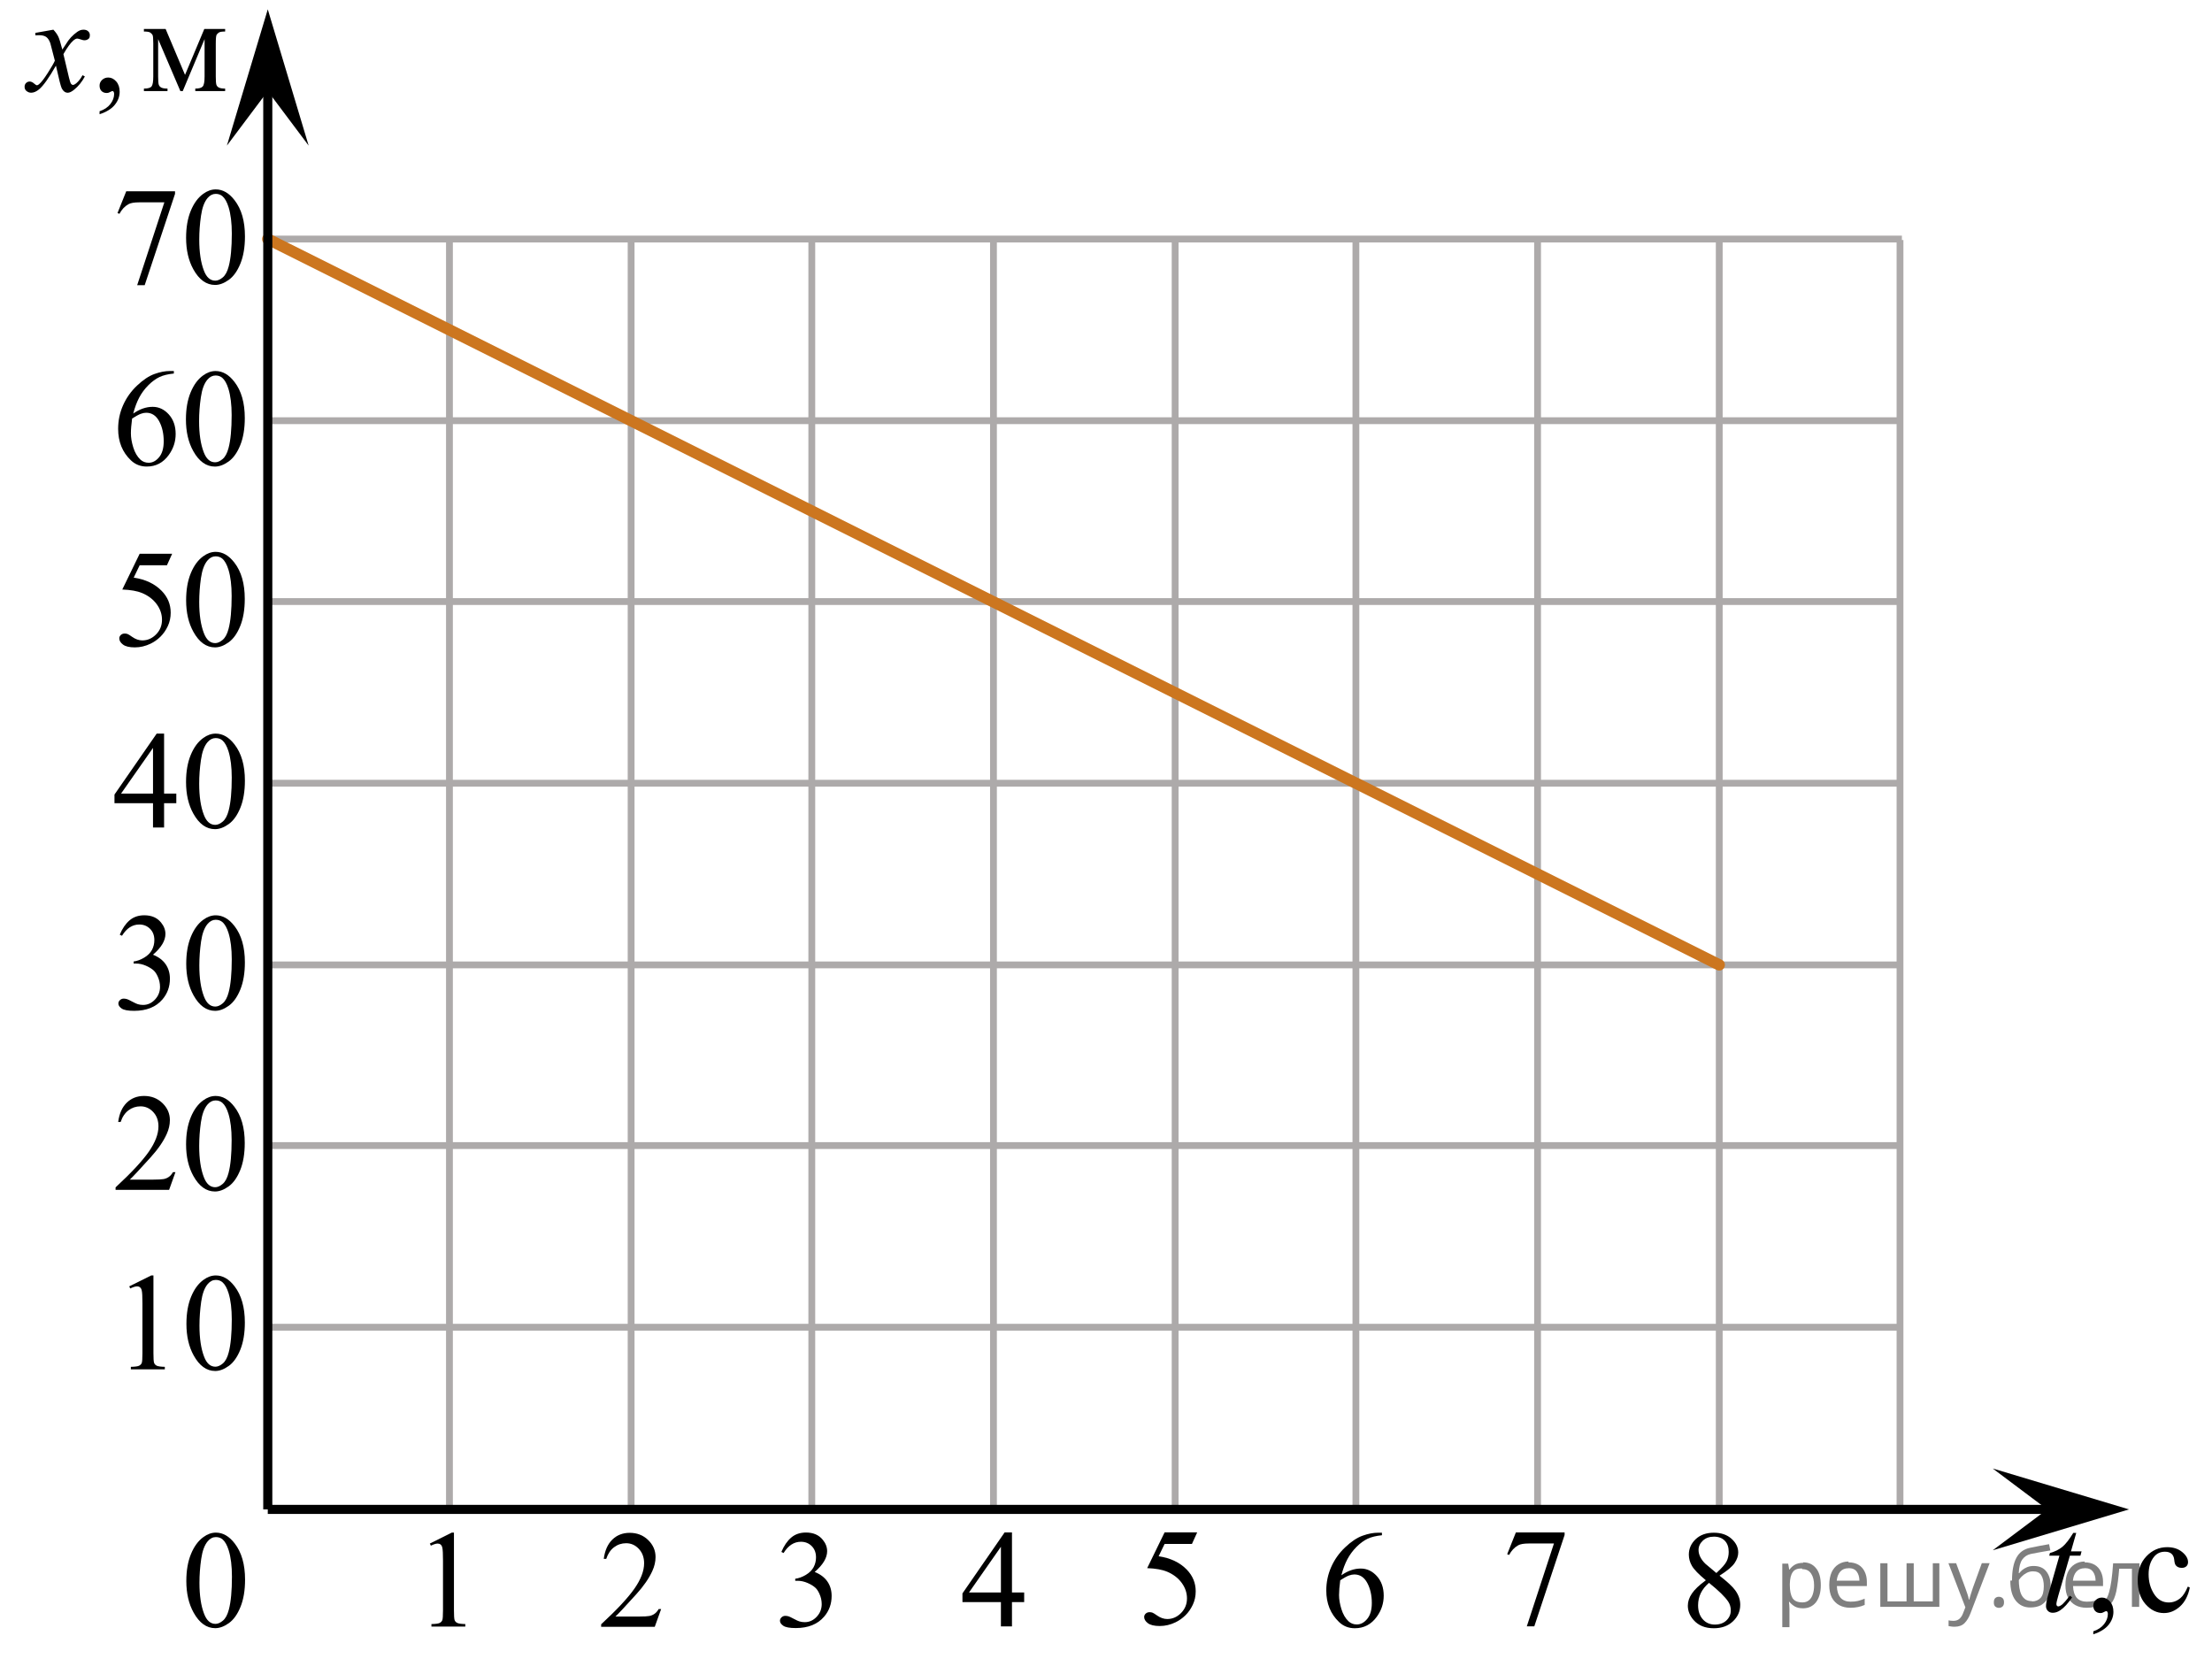 <?xml version="1.0" encoding="utf-8"?>
<!-- Generator: Adobe Illustrator 27.0.1, SVG Export Plug-In . SVG Version: 6.00 Build 0)  -->
<svg version="1.1" id="Слой_1" xmlns="http://www.w3.org/2000/svg" xmlns:xlink="http://www.w3.org/1999/xlink" x="0px" y="0px"
	 width="243.516px" height="184.329px" viewBox="0 0 243.516 184.329" enable-background="new 0 0 243.516 184.329"
	 xml:space="preserve">
<g>
	
		<line fill="none" stroke="#ADAAAA" stroke-width="0.75" stroke-miterlimit="10" x1="209.169" y1="26.426" x2="209.169" y2="166.116"/>
	
		<line fill="none" stroke="#ADAAAA" stroke-width="0.75" stroke-miterlimit="10" x1="189.269" y1="26.426" x2="189.269" y2="166.116"/>
	
		<line fill="none" stroke="#ADAAAA" stroke-width="0.75" stroke-miterlimit="10" x1="169.269" y1="26.426" x2="169.269" y2="166.116"/>
	
		<line fill="none" stroke="#ADAAAA" stroke-width="0.75" stroke-miterlimit="10" x1="149.269" y1="26.426" x2="149.269" y2="166.116"/>
	
		<line fill="none" stroke="#ADAAAA" stroke-width="0.75" stroke-miterlimit="10" x1="129.369" y1="26.426" x2="129.369" y2="166.116"/>
	
		<line fill="none" stroke="#ADAAAA" stroke-width="0.75" stroke-miterlimit="10" x1="109.369" y1="26.426" x2="109.369" y2="166.116"/>
	
		<line fill="none" stroke="#ADAAAA" stroke-width="0.75" stroke-miterlimit="10" x1="29.479" y1="26.316" x2="209.379" y2="26.316"/>
	
		<line fill="none" stroke="#ADAAAA" stroke-width="0.75" stroke-miterlimit="10" x1="29.479" y1="46.316" x2="209.379" y2="46.316"/>
	
		<line fill="none" stroke="#ADAAAA" stroke-width="0.75" stroke-miterlimit="10" x1="29.479" y1="66.226" x2="209.379" y2="66.226"/>
	
		<line fill="none" stroke="#ADAAAA" stroke-width="0.75" stroke-miterlimit="10" x1="29.479" y1="86.226" x2="209.379" y2="86.226"/>
	
		<line fill="none" stroke="#ADAAAA" stroke-width="0.75" stroke-miterlimit="10" x1="29.479" y1="106.226" x2="209.379" y2="106.226"/>
	
		<line fill="none" stroke="#ADAAAA" stroke-width="0.75" stroke-miterlimit="10" x1="29.479" y1="126.116" x2="209.379" y2="126.116"/>
	
		<line fill="none" stroke="#ADAAAA" stroke-width="0.75" stroke-miterlimit="10" x1="29.479" y1="146.116" x2="209.379" y2="146.116"/>
	
		<line fill="none" stroke="#ADAAAA" stroke-width="0.75" stroke-miterlimit="10" x1="89.369" y1="26.426" x2="89.369" y2="166.116"/>
	
		<line fill="none" stroke="#ADAAAA" stroke-width="0.75" stroke-miterlimit="10" x1="69.479" y1="26.426" x2="69.479" y2="166.116"/>
	
		<line fill="none" stroke="#ADAAAA" stroke-width="0.75" stroke-miterlimit="10" x1="49.479" y1="26.426" x2="49.479" y2="166.116"/>
</g>
<line fill="none" stroke="#000000" stroke-miterlimit="10" x1="29.479" y1="166.171" x2="229.169" y2="166.171"/>
<g>
	<g>
		<defs>
			<rect id="SVGID_1_" x="17.684" y="165.16" width="12.354" height="18.082"/>
		</defs>
		<clipPath id="SVGID_00000177467986811076561630000004100176635222863015_">
			<use xlink:href="#SVGID_1_"  overflow="visible"/>
		</clipPath>
		<g clip-path="url(#SVGID_00000177467986811076561630000004100176635222863015_)">
			<path d="M20.512,174.061c0-1.155,0.172-2.15,0.516-2.984c0.344-0.835,0.801-1.456,1.372-1.864
				c0.442-0.324,0.899-0.485,1.371-0.485c0.767,0,1.455,0.396,2.064,1.188c0.762,0.981,1.143,2.311,1.143,3.989
				c0,1.176-0.167,2.174-0.501,2.996c-0.334,0.821-0.761,1.418-1.279,1.789c-0.519,0.371-1.019,0.557-1.5,0.557
				c-0.954,0-1.747-0.57-2.381-1.711C20.78,176.573,20.512,175.415,20.512,174.061z M21.958,174.247
				c0,1.395,0.169,2.532,0.509,3.414c0.28,0.742,0.698,1.113,1.253,1.113c0.266,0,0.54-0.121,0.826-0.362
				s0.501-0.646,0.649-1.214c0.226-0.856,0.339-2.064,0.339-3.623c0-1.156-0.118-2.119-0.354-2.892
				c-0.177-0.572-0.406-0.979-0.685-1.218c-0.202-0.164-0.445-0.246-0.73-0.246c-0.335,0-0.632,0.151-0.892,0.455
				c-0.354,0.414-0.595,1.063-0.723,1.95S21.958,173.386,21.958,174.247z"/>
		</g>
	</g>
</g>
<g>
	<g>
		<defs>
			
				<rect id="SVGID_00000046317184586725695110000014289240781298302362_" x="222.551" y="164.856" width="20.966" height="19.473"/>
		</defs>
		<clipPath id="SVGID_00000059272160790018187460000002499271527562431881_">
			<use xlink:href="#SVGID_00000046317184586725695110000014289240781298302362_"  overflow="visible"/>
		</clipPath>
		<g clip-path="url(#SVGID_00000059272160790018187460000002499271527562431881_)">
			<path d="M230.448,179.923v-0.329c0.51-0.169,0.905-0.432,1.185-0.788c0.279-0.356,0.419-0.733,0.419-1.132
				c0-0.095-0.021-0.175-0.066-0.239c-0.035-0.045-0.069-0.067-0.103-0.067c-0.055,0-0.174,0.05-0.357,0.149
				c-0.089,0.045-0.183,0.067-0.282,0.067c-0.242,0-0.435-0.072-0.579-0.217s-0.216-0.344-0.216-0.598
				c0-0.243,0.093-0.453,0.278-0.627c0.186-0.175,0.413-0.262,0.681-0.262c0.326,0,0.617,0.144,0.873,0.43
				c0.255,0.286,0.382,0.666,0.382,1.139c0,0.514-0.177,0.99-0.531,1.431
				C231.778,179.321,231.216,179.669,230.448,179.923z"/>
		</g>
	</g>
	<g>
		<defs>
			
				<rect id="SVGID_00000045617223101104787700000011963484722670263721_" x="222.551" y="164.856" width="20.966" height="19.473"/>
		</defs>
		<clipPath id="SVGID_00000039113482828235081740000001068295149763539894_">
			<use xlink:href="#SVGID_00000045617223101104787700000011963484722670263721_"  overflow="visible"/>
		</clipPath>
		<g clip-path="url(#SVGID_00000039113482828235081740000001068295149763539894_)">
			<path d="M241.073,174.775c-0.183,0.901-0.542,1.595-1.077,2.08c-0.535,0.486-1.127,0.729-1.775,0.729
				c-0.772,0-1.446-0.326-2.022-0.979c-0.574-0.652-0.861-1.534-0.861-2.644c0-1.076,0.318-1.95,0.954-2.622
				c0.637-0.673,1.401-1.009,2.293-1.009c0.668,0,1.218,0.178,1.649,0.534c0.431,0.356,0.645,0.726,0.645,1.109
				c0,0.19-0.06,0.343-0.182,0.46c-0.121,0.116-0.291,0.175-0.509,0.175c-0.292,0-0.513-0.095-0.661-0.283
				c-0.085-0.104-0.141-0.304-0.167-0.598c-0.027-0.294-0.128-0.519-0.302-0.673
				c-0.173-0.149-0.413-0.224-0.721-0.224c-0.495,0-0.894,0.184-1.195,0.553c-0.401,0.488-0.603,1.133-0.603,1.935
				c0,0.817,0.199,1.538,0.599,2.163c0.398,0.625,0.938,0.938,1.616,0.938c0.485,0,0.921-0.167,1.308-0.501
				c0.272-0.229,0.537-0.644,0.795-1.247L241.073,174.775z"/>
		</g>
	</g>
	<g>
		<defs>
			
				<rect id="SVGID_00000130624169263660898280000017535198929380339116_" x="222.551" y="164.856" width="20.966" height="19.473"/>
		</defs>
		<clipPath id="SVGID_00000178903835532819900930000003896575328825908880_">
			<use xlink:href="#SVGID_00000130624169263660898280000017535198929380339116_"  overflow="visible"/>
		</clipPath>
		<g clip-path="url(#SVGID_00000178903835532819900930000003896575328825908880_)">
			<path d="M228.57,168.762l-0.58,2.031h1.167l-0.127,0.471h-1.158l-1.278,4.408
				c-0.139,0.473-0.208,0.779-0.208,0.919c0,0.085,0.019,0.149,0.06,0.194c0.039,0.045,0.087,0.067,0.141,0.067
				c0.124,0,0.288-0.088,0.491-0.262c0.118-0.1,0.384-0.406,0.795-0.919l0.245,0.186
				c-0.456,0.668-0.887,1.138-1.293,1.412c-0.277,0.19-0.558,0.284-0.84,0.284c-0.218,0-0.397-0.069-0.535-0.206
				s-0.208-0.312-0.208-0.526c0-0.269,0.079-0.68,0.238-1.232l1.24-4.326h-1.121l0.074-0.291
				c0.544-0.149,0.998-0.372,1.359-0.669c0.361-0.296,0.766-0.81,1.211-1.542h0.327V168.762z"/>
		</g>
	</g>
</g>
<polygon points="29.479,10.029 24.979,16.029 29.479,1.029 33.979,16.029 "/>
<polygon points="225.379,166.171 219.379,161.671 234.379,166.171 219.379,170.671 "/>
<g>
	<g>
		<g>
			<defs>
				<rect id="SVGID_00000058576200125371301290000008569950894736134800_" x="0.194" width="28.091" height="16.622"/>
			</defs>
			<clipPath id="SVGID_00000158005924594020080100000009688520329242375556_">
				<use xlink:href="#SVGID_00000058576200125371301290000008569950894736134800_"  overflow="visible"/>
			</clipPath>
		</g>
	</g>
	<g>
		<g>
			<defs>
				<rect id="SVGID_00000015312882734599429230000012298927622805254272_" y="0.291" width="27.634" height="16.691"/>
			</defs>
			<clipPath id="SVGID_00000035509791054002988090000015830284392142225846_">
				<use xlink:href="#SVGID_00000015312882734599429230000012298927622805254272_"  overflow="visible"/>
			</clipPath>
			<g clip-path="url(#SVGID_00000035509791054002988090000015830284392142225846_)">
				<path d="M10.962,12.577v-0.329c0.509-0.169,0.904-0.432,1.184-0.788c0.279-0.356,0.419-0.733,0.419-1.132
					c0-0.095-0.022-0.174-0.067-0.239c-0.035-0.044-0.069-0.067-0.104-0.067c-0.054,0-0.173,0.05-0.356,0.149
					c-0.089,0.045-0.183,0.067-0.282,0.067c-0.242,0-0.435-0.072-0.579-0.216
					c-0.144-0.144-0.215-0.344-0.215-0.598c0-0.244,0.093-0.453,0.278-0.628c0.185-0.174,0.412-0.261,0.679-0.261
					c0.327,0,0.617,0.143,0.872,0.43c0.255,0.286,0.382,0.666,0.382,1.139c0,0.513-0.177,0.99-0.531,1.431
					C12.289,11.976,11.729,12.323,10.962,12.577z"/>
			</g>
		</g>
		<g>
			<defs>
				<rect id="SVGID_00000142148134076794962970000003519840956707541402_" y="0.291" width="27.634" height="16.691"/>
			</defs>
			<clipPath id="SVGID_00000127729109771079124520000009057923996194445991_">
				<use xlink:href="#SVGID_00000142148134076794962970000003519840956707541402_"  overflow="visible"/>
			</clipPath>
			<g clip-path="url(#SVGID_00000127729109771079124520000009057923996194445991_)">
				<path d="M20.37,8.244l2.123-5.058h2.293v0.284c-0.336,0-0.56,0.033-0.671,0.101s-0.199,0.151-0.264,0.251
					s-0.096,0.423-0.096,0.971V8.423c0,0.474,0.023,0.778,0.07,0.915c0.047,0.137,0.144,0.24,0.29,0.31
					S24.484,9.753,24.786,9.753v0.276h-3.288V9.753c0.406,0,0.678-0.076,0.816-0.228c0.139-0.152,0.208-0.519,0.208-1.102
					V4.307l-2.405,5.723H19.858l-2.449-5.723v4.116c0,0.474,0.025,0.778,0.074,0.915
					c0.049,0.137,0.146,0.24,0.29,0.31c0.143,0.07,0.366,0.104,0.668,0.104v0.276h-2.598V9.753
					c0.44,0,0.722-0.081,0.846-0.243c0.123-0.162,0.185-0.524,0.185-1.087V4.793c0-0.533-0.027-0.848-0.082-0.945
					c-0.055-0.097-0.139-0.184-0.252-0.261s-0.347-0.116-0.698-0.116V3.186h2.39L20.37,8.244z"/>
			</g>
		</g>
		<g>
			<defs>
				<rect id="SVGID_00000003065022000949382760000010824406084679733688_" y="0.291" width="27.634" height="16.691"/>
			</defs>
			<clipPath id="SVGID_00000151506802453526178180000011292811155612047000_">
				<use xlink:href="#SVGID_00000003065022000949382760000010824406084679733688_"  overflow="visible"/>
			</clipPath>
			<g clip-path="url(#SVGID_00000151506802453526178180000011292811155612047000_)">
				<path d="M5.876,3.268c0.243,0.259,0.426,0.518,0.549,0.777c0.089,0.179,0.235,0.65,0.438,1.412l0.653-0.986
					C7.689,4.232,7.899,4.005,8.147,3.788C8.394,3.571,8.611,3.423,8.8,3.343C8.919,3.293,9.05,3.268,9.193,3.268
					c0.213,0,0.382,0.058,0.508,0.172c0.127,0.115,0.19,0.254,0.19,0.418c0,0.19-0.037,0.319-0.111,0.389
					C9.641,4.372,9.483,4.434,9.304,4.434c-0.104,0-0.215-0.022-0.334-0.067C8.738,4.287,8.582,4.247,8.503,4.247
					c-0.119,0-0.26,0.07-0.423,0.209C7.773,4.715,7.407,5.216,6.982,5.958L7.59,8.528
					C7.684,8.921,7.763,9.157,7.828,9.234c0.064,0.077,0.128,0.116,0.193,0.116c0.104,0,0.225-0.057,0.364-0.172
					c0.272-0.229,0.504-0.528,0.697-0.896l0.26,0.134C9.03,9.004,8.634,9.491,8.154,9.88
					c-0.272,0.219-0.502,0.329-0.69,0.329c-0.277,0-0.497-0.157-0.661-0.471c-0.104-0.194-0.319-1.031-0.645-2.51
					C5.386,8.578,4.768,9.447,4.302,9.835c-0.302,0.249-0.593,0.373-0.875,0.373c-0.198,0-0.378-0.072-0.542-0.217
					C2.766,9.882,2.707,9.735,2.707,9.551c0-0.165,0.054-0.301,0.163-0.411C2.979,9.031,3.113,8.976,3.271,8.976
					S3.598,9.056,3.776,9.215c0.129,0.115,0.228,0.172,0.297,0.172c0.06,0,0.136-0.04,0.23-0.12
					c0.233-0.189,0.549-0.598,0.95-1.225C5.653,7.415,5.915,6.962,6.039,6.683
					C5.732,5.472,5.566,4.832,5.542,4.762c-0.114-0.323-0.263-0.553-0.445-0.687
					C4.914,3.941,4.644,3.874,4.288,3.874c-0.114,0-0.245,0.005-0.394,0.015V3.62L5.876,3.268z"/>
			</g>
		</g>
	</g>
</g>
<g>
	<g>
		<defs>
			
				<rect id="SVGID_00000160179849796956397510000009181315492455145135_" x="10.072" y="37.275" width="20.635" height="18.082"/>
		</defs>
		<clipPath id="SVGID_00000093882964344637755110000012432219865513893799_">
			<use xlink:href="#SVGID_00000160179849796956397510000009181315492455145135_"  overflow="visible"/>
		</clipPath>
		<g clip-path="url(#SVGID_00000093882964344637755110000012432219865513893799_)">
			<path d="M19.139,40.846v0.276c-0.65,0.065-1.182,0.195-1.593,0.392s-0.817,0.497-1.219,0.9
				s-0.734,0.853-0.998,1.348c-0.263,0.496-0.483,1.085-0.661,1.767c0.71-0.493,1.421-0.74,2.136-0.74
				c0.685,0,1.278,0.279,1.78,0.837c0.503,0.558,0.754,1.275,0.754,2.151c0,0.847-0.254,1.619-0.761,2.316
				c-0.611,0.847-1.419,1.27-2.424,1.27c-0.685,0-1.266-0.229-1.744-0.687c-0.935-0.892-1.403-2.047-1.403-3.467
				c0-0.906,0.18-1.768,0.539-2.584s0.873-1.542,1.541-2.174c0.667-0.632,1.307-1.058,1.917-1.277
				c0.611-0.219,1.18-0.329,1.707-0.329L19.139,40.846L19.139,40.846z M14.544,46.075
				c-0.089,0.672-0.134,1.215-0.134,1.628c0,0.478,0.088,0.998,0.263,1.558c0.175,0.56,0.435,1.005,0.779,1.333
				c0.252,0.234,0.557,0.351,0.916,0.351c0.429,0,0.811-0.204,1.149-0.612s0.506-0.991,0.506-1.748
				c0-0.852-0.167-1.589-0.502-2.211S16.711,45.44,16.095,45.44c-0.188,0-0.389,0.04-0.603,0.12
				C15.278,45.639,14.962,45.811,14.544,46.075z"/>
			<path d="M20.469,46.18c0-1.155,0.172-2.15,0.518-2.984c0.345-0.835,0.803-1.456,1.374-1.864
				c0.443-0.324,0.901-0.485,1.374-0.485c0.769,0,1.458,0.396,2.069,1.188c0.764,0.981,1.145,2.311,1.145,3.989
				c0,1.175-0.168,2.174-0.503,2.996s-0.763,1.419-1.282,1.789c-0.519,0.371-1.02,0.557-1.503,0.557
				c-0.956,0-1.752-0.57-2.387-1.71C20.738,48.693,20.469,47.535,20.469,46.18z M21.918,46.367
				c0,1.395,0.17,2.532,0.51,3.414c0.28,0.742,0.699,1.113,1.256,1.113c0.267,0,0.542-0.121,0.828-0.362
				c0.285-0.241,0.502-0.646,0.649-1.214c0.227-0.856,0.341-2.064,0.341-3.623c0-1.156-0.119-2.119-0.355-2.892
				c-0.177-0.572-0.406-0.979-0.686-1.217c-0.202-0.165-0.446-0.247-0.731-0.247c-0.335,0-0.634,0.152-0.894,0.456
				c-0.354,0.414-0.596,1.063-0.724,1.95C21.981,44.631,21.918,45.505,21.918,46.367z"/>
		</g>
	</g>
</g>
<g>
	<g>
		<defs>
			
				<rect id="SVGID_00000111190321350982063150000015235878043390264196_" x="10.346" y="57.185" width="19.186" height="18.082"/>
		</defs>
		<clipPath id="SVGID_00000046297074415283641050000000779664375525490622_">
			<use xlink:href="#SVGID_00000111190321350982063150000015235878043390264196_"  overflow="visible"/>
		</clipPath>
		<g clip-path="url(#SVGID_00000046297074415283641050000000779664375525490622_)">
			<path d="M18.952,60.962l-0.574,1.27h-3.003l-0.655,1.359c1.3,0.194,2.33,0.685,3.091,1.472
				c0.653,0.678,0.98,1.475,0.98,2.391c0,0.533-0.106,1.026-0.32,1.48s-0.482,0.839-0.806,1.158
				c-0.324,0.318-0.685,0.575-1.082,0.769c-0.565,0.273-1.144,0.41-1.737,0.41c-0.599,0-1.034-0.103-1.307-0.31
				c-0.273-0.207-0.408-0.435-0.408-0.684c0-0.14,0.056-0.263,0.169-0.37c0.113-0.106,0.255-0.16,0.427-0.16
				c0.128,0,0.239,0.019,0.335,0.06s0.259,0.142,0.489,0.307c0.368,0.259,0.741,0.388,1.119,0.388
				c0.574,0,1.078-0.22,1.513-0.661c0.435-0.44,0.651-0.977,0.651-1.609c0-0.612-0.194-1.185-0.581-1.715
				c-0.388-0.53-0.923-0.94-1.605-1.228c-0.534-0.225-1.264-0.353-2.186-0.389l1.914-3.938L18.952,60.962
				L18.952,60.962z"/>
			<path d="M20.49,66.087c0-1.155,0.172-2.15,0.515-2.984c0.344-0.834,0.8-1.455,1.369-1.864
				c0.442-0.323,0.898-0.485,1.369-0.485c0.766,0,1.453,0.397,2.062,1.188c0.761,0.981,1.141,2.311,1.141,3.989
				c0,1.175-0.167,2.174-0.501,2.995c-0.333,0.822-0.759,1.419-1.276,1.789c-0.518,0.371-1.018,0.557-1.498,0.557
				c-0.952,0-1.744-0.57-2.378-1.71C20.758,68.6,20.49,67.442,20.49,66.087z M21.932,66.275
				c0,1.395,0.169,2.532,0.508,3.414c0.28,0.742,0.697,1.112,1.252,1.112c0.265,0,0.539-0.12,0.824-0.362
				c0.284-0.241,0.5-0.645,0.647-1.214c0.226-0.856,0.339-2.064,0.339-3.623c0-1.155-0.118-2.119-0.353-2.892
				c-0.177-0.572-0.405-0.979-0.685-1.217c-0.201-0.165-0.444-0.247-0.729-0.247c-0.334,0-0.631,0.152-0.891,0.456
				c-0.353,0.413-0.594,1.063-0.722,1.949C21.996,64.538,21.932,65.412,21.932,66.275z"/>
		</g>
	</g>
</g>
<g>
	<g>
		<defs>
			<rect id="SVGID_00000160873559992211987550000008772349871784310703_" x="9.827" y="77.185" width="20.635" height="18.082"/>
		</defs>
		<clipPath id="SVGID_00000175305825994258492170000005074015231138667153_">
			<use xlink:href="#SVGID_00000160873559992211987550000008772349871784310703_"  overflow="visible"/>
		</clipPath>
		<g clip-path="url(#SVGID_00000175305825994258492170000005074015231138667153_)">
			<path d="M19.409,87.366v1.062h-1.345v2.674h-1.22v-2.674h-4.241v-0.957l4.647-6.708h0.814v6.604H19.409z
				 M16.845,87.366V82.339l-3.517,5.027C13.328,87.366,16.845,87.366,16.845,87.366z"/>
			<path d="M20.481,86.097c0-1.155,0.172-2.15,0.518-2.984c0.345-0.835,0.803-1.456,1.374-1.864
				c0.443-0.324,0.901-0.485,1.374-0.485c0.769,0,1.458,0.396,2.069,1.188c0.764,0.981,1.145,2.311,1.145,3.989
				c0,1.176-0.168,2.174-0.503,2.996c-0.335,0.821-0.763,1.418-1.282,1.789s-1.02,0.557-1.503,0.557
				c-0.956,0-1.752-0.57-2.387-1.711C20.749,88.609,20.481,87.451,20.481,86.097z M21.929,86.283
				c0,1.395,0.17,2.532,0.51,3.414c0.28,0.742,0.699,1.113,1.256,1.113c0.267,0,0.542-0.121,0.828-0.362
				c0.285-0.241,0.502-0.646,0.649-1.214c0.227-0.856,0.341-2.064,0.341-3.623c0-1.156-0.119-2.119-0.355-2.892
				c-0.177-0.572-0.406-0.979-0.686-1.218c-0.202-0.164-0.446-0.246-0.731-0.246c-0.335,0-0.634,0.151-0.894,0.455
				c-0.354,0.414-0.596,1.063-0.724,1.95C21.992,84.548,21.929,85.422,21.929,86.283z"/>
		</g>
	</g>
</g>
<g>
	<g>
		<defs>
			
				<rect id="SVGID_00000091714827911501392050000004549956815316434319_" x="10.376" y="97.185" width="19.186" height="18.082"/>
		</defs>
		<clipPath id="SVGID_00000025438889815818774600000012236875397581471676_">
			<use xlink:href="#SVGID_00000091714827911501392050000004549956815316434319_"  overflow="visible"/>
		</clipPath>
		<g clip-path="url(#SVGID_00000025438889815818774600000012236875397581471676_)">
			<path d="M13.185,102.902c0.284-0.683,0.644-1.209,1.078-1.58s0.976-0.557,1.623-0.557
				c0.8,0,1.413,0.265,1.84,0.792c0.324,0.394,0.486,0.815,0.486,1.263c0,0.737-0.456,1.499-1.369,2.286
				c0.613,0.244,1.077,0.593,1.392,1.046c0.314,0.453,0.471,0.986,0.471,1.599c0,0.877-0.275,1.636-0.824,2.278
				c-0.717,0.837-1.755,1.255-3.114,1.255c-0.672,0-1.13-0.084-1.372-0.254c-0.243-0.169-0.364-0.351-0.364-0.545
				c0-0.144,0.058-0.272,0.173-0.381s0.254-0.165,0.416-0.165c0.122,0,0.247,0.021,0.375,0.06
				c0.083,0.024,0.273,0.115,0.566,0.273c0.295,0.156,0.498,0.25,0.611,0.28c0.182,0.055,0.375,0.082,0.581,0.082
				c0.501,0,0.936-0.197,1.307-0.591c0.371-0.393,0.556-0.858,0.556-1.397c0-0.394-0.086-0.777-0.257-1.15
				c-0.128-0.279-0.268-0.49-0.42-0.635c-0.211-0.199-0.501-0.38-0.868-0.542
				c-0.368-0.162-0.744-0.243-1.127-0.243h-0.235v-0.224c0.388-0.05,0.776-0.191,1.167-0.426
				c0.39-0.234,0.673-0.516,0.85-0.845c0.177-0.328,0.266-0.69,0.266-1.083c0-0.513-0.158-0.928-0.475-1.244
				c-0.317-0.315-0.711-0.474-1.182-0.474c-0.761,0-1.397,0.413-1.906,1.239L13.185,102.902z"/>
			<path d="M20.502,106.1c0-1.155,0.172-2.15,0.515-2.984c0.344-0.834,0.8-1.455,1.369-1.864
				c0.442-0.323,0.898-0.485,1.369-0.485c0.766,0,1.453,0.397,2.062,1.188c0.761,0.981,1.141,2.311,1.141,3.989
				c0,1.175-0.167,2.174-0.501,2.995c-0.333,0.822-0.759,1.419-1.276,1.789c-0.518,0.371-1.018,0.557-1.498,0.557
				c-0.952,0-1.744-0.57-2.378-1.71C20.769,108.612,20.502,107.455,20.502,106.1z M21.944,106.287
				c0,1.395,0.169,2.532,0.508,3.414c0.28,0.742,0.697,1.112,1.252,1.112c0.265,0,0.539-0.12,0.824-0.362
				c0.284-0.241,0.5-0.645,0.647-1.214c0.226-0.856,0.339-2.064,0.339-3.623c0-1.155-0.118-2.119-0.353-2.892
				c-0.177-0.572-0.405-0.979-0.685-1.217c-0.201-0.165-0.444-0.247-0.729-0.247c-0.334,0-0.631,0.152-0.891,0.456
				c-0.353,0.413-0.594,1.063-0.722,1.949C22.008,104.551,21.944,105.425,21.944,106.287z"/>
		</g>
	</g>
</g>
<g>
	<g>
		<defs>
			
				<rect id="SVGID_00000004531359192865422940000011335048731016630160_" x="9.869" y="117.075" width="20.566" height="18.082"/>
		</defs>
		<clipPath id="SVGID_00000072252932376227670790000005747444055254173062_">
			<use xlink:href="#SVGID_00000004531359192865422940000011335048731016630160_"  overflow="visible"/>
		</clipPath>
		<g clip-path="url(#SVGID_00000072252932376227670790000005747444055254173062_)">
			<path d="M19.315,129.044l-0.699,1.95h-5.892v-0.276c1.732-1.603,2.953-2.914,3.66-3.93
				c0.707-1.017,1.06-1.945,1.06-2.787c0-0.643-0.194-1.17-0.582-1.583c-0.388-0.414-0.852-0.62-1.392-0.62
				c-0.491,0-0.932,0.145-1.322,0.436s-0.679,0.719-0.865,1.281h-0.273c0.123-0.921,0.439-1.629,0.946-2.121
				c0.508-0.493,1.143-0.74,1.903-0.74c0.81,0,1.486,0.265,2.029,0.792c0.542,0.528,0.814,1.15,0.814,1.868
				c0,0.513-0.118,1.025-0.353,1.538c-0.363,0.808-0.952,1.661-1.768,2.562c-1.223,1.355-1.985,2.172-2.29,2.451
				h2.607c0.529,0,0.901-0.021,1.115-0.06c0.214-0.039,0.406-0.12,0.578-0.242s0.321-0.295,0.449-0.519
				L19.315,129.044L19.315,129.044z"/>
			<path d="M20.485,125.988c0-1.155,0.172-2.15,0.516-2.984s0.8-1.455,1.37-1.864
				c0.441-0.323,0.898-0.485,1.369-0.485c0.766,0,1.453,0.397,2.062,1.188c0.761,0.981,1.141,2.311,1.141,3.989
				c0,1.175-0.166,2.174-0.5,2.995c-0.334,0.822-0.76,1.419-1.278,1.789c-0.518,0.371-1.018,0.557-1.498,0.557
				c-0.953,0-1.745-0.57-2.379-1.71C20.753,128.501,20.485,127.344,20.485,125.988z M21.929,126.176
				c0,1.395,0.17,2.532,0.508,3.414c0.28,0.742,0.697,1.112,1.252,1.112c0.266,0,0.54-0.12,0.825-0.362
				c0.284-0.241,0.501-0.645,0.648-1.214c0.226-0.856,0.338-2.064,0.338-3.623c0-1.155-0.117-2.119-0.353-2.892
				c-0.177-0.572-0.404-0.979-0.685-1.217c-0.201-0.165-0.444-0.247-0.729-0.247c-0.334,0-0.631,0.152-0.892,0.456
				c-0.353,0.413-0.594,1.063-0.722,1.949C21.992,124.439,21.929,125.314,21.929,126.176z"/>
		</g>
	</g>
</g>
<g>
	<g>
		<defs>
			
				<rect id="SVGID_00000022536913862945907700000013747423727311707028_" x="11.615" y="136.853" width="19.117" height="18.082"/>
		</defs>
		<clipPath id="SVGID_00000085218764262192434720000017735853661349911201_">
			<use xlink:href="#SVGID_00000022536913862945907700000013747423727311707028_"  overflow="visible"/>
		</clipPath>
		<g clip-path="url(#SVGID_00000085218764262192434720000017735853661349911201_)">
			<path d="M14.229,141.617l2.421-1.202h0.242v8.554c0,0.568,0.022,0.922,0.069,1.06
				c0.047,0.141,0.143,0.247,0.29,0.322c0.146,0.074,0.444,0.117,0.894,0.127v0.275h-3.74v-0.275
				c0.469-0.01,0.772-0.052,0.909-0.124c0.137-0.071,0.232-0.169,0.286-0.291s0.08-0.487,0.08-1.095v-5.469
				c0-0.736-0.024-1.21-0.073-1.419c-0.034-0.159-0.097-0.276-0.186-0.351c-0.091-0.075-0.199-0.113-0.326-0.113
				c-0.182,0-0.433,0.078-0.756,0.232L14.229,141.617z"/>
			<path d="M20.523,145.749c0-1.155,0.171-2.15,0.513-2.984c0.343-0.835,0.798-1.456,1.364-1.864
				c0.44-0.324,0.895-0.485,1.364-0.485c0.763,0,1.447,0.396,2.054,1.188c0.758,0.981,1.137,2.311,1.137,3.988
				c0,1.176-0.166,2.174-0.498,2.996c-0.333,0.822-0.757,1.418-1.272,1.789c-0.517,0.371-1.014,0.557-1.493,0.557
				c-0.948,0-1.738-0.57-2.369-1.711C20.789,148.262,20.523,147.104,20.523,145.749z M21.96,145.936
				c0,1.395,0.169,2.533,0.506,3.414c0.278,0.742,0.694,1.113,1.247,1.113c0.264,0,0.537-0.121,0.821-0.362
				c0.283-0.241,0.499-0.645,0.645-1.214c0.225-0.856,0.337-2.064,0.337-3.623c0-1.156-0.117-2.119-0.352-2.892
				c-0.176-0.572-0.403-0.979-0.683-1.218c-0.2-0.164-0.442-0.246-0.726-0.246c-0.333,0-0.629,0.152-0.888,0.455
				c-0.352,0.414-0.592,1.065-0.719,1.95C22.024,144.2,21.96,145.074,21.96,145.936z"/>
		</g>
	</g>
</g>
<g>
	<g>
		<defs>
			
				<rect id="SVGID_00000076601010587313540110000018399721112077470904_" x="10.088" y="17.275" width="20.635" height="18.082"/>
		</defs>
		<clipPath id="SVGID_00000011737119145782195870000000451938955340806561_">
			<use xlink:href="#SVGID_00000076601010587313540110000018399721112077470904_"  overflow="visible"/>
		</clipPath>
		<g clip-path="url(#SVGID_00000011737119145782195870000000451938955340806561_)">
			<path d="M13.897,21.059h5.371v0.284l-3.34,10.055h-0.827l2.992-9.122h-2.756c-0.557,0-0.953,0.067-1.19,0.202
				c-0.414,0.23-0.746,0.583-0.998,1.061l-0.214-0.082L13.897,21.059z"/>
			<path d="M20.487,26.184c0-1.155,0.172-2.15,0.518-2.984c0.345-0.835,0.803-1.456,1.374-1.864
				c0.443-0.324,0.901-0.485,1.374-0.485c0.769,0,1.458,0.396,2.069,1.188c0.764,0.981,1.145,2.311,1.145,3.989
				c0,1.175-0.168,2.174-0.503,2.996s-0.763,1.419-1.282,1.789c-0.519,0.371-1.02,0.557-1.503,0.557
				c-0.956,0-1.752-0.57-2.387-1.71C20.756,28.697,20.487,27.539,20.487,26.184z M21.936,26.371
				c0,1.395,0.17,2.532,0.51,3.414c0.28,0.742,0.699,1.113,1.256,1.113c0.267,0,0.542-0.121,0.828-0.362
				c0.285-0.241,0.502-0.646,0.649-1.214c0.227-0.856,0.341-2.064,0.341-3.623c0-1.156-0.119-2.119-0.355-2.892
				c-0.177-0.572-0.406-0.979-0.686-1.217c-0.202-0.165-0.446-0.247-0.731-0.247c-0.335,0-0.634,0.152-0.894,0.456
				c-0.354,0.414-0.596,1.063-0.724,1.95C21.999,24.635,21.936,25.509,21.936,26.371z"/>
		</g>
	</g>
</g>
<g>
	<g>
		<g>
			<defs>
				
					<rect id="SVGID_00000091010447259448494540000016508356879468401316_" x="44.713" y="165.16" width="9.532" height="16.697"/>
			</defs>
			<clipPath id="SVGID_00000031202802230359659830000002147420976701088672_">
				<use xlink:href="#SVGID_00000091010447259448494540000016508356879468401316_"  overflow="visible"/>
			</clipPath>
			<g clip-path="url(#SVGID_00000031202802230359659830000002147420976701088672_)">
				<path d="M47.321,169.931l2.413-1.203h0.241v8.558c0,0.568,0.023,0.922,0.069,1.061
					c0.046,0.14,0.143,0.247,0.289,0.321c0.146,0.075,0.444,0.117,0.892,0.127v0.276h-3.729v-0.276
					c0.468-0.01,0.77-0.051,0.907-0.123s0.231-0.169,0.285-0.291s0.081-0.487,0.081-1.095v-5.471
					c0-0.737-0.024-1.21-0.073-1.42c-0.034-0.159-0.096-0.276-0.186-0.351s-0.199-0.112-0.325-0.112
					c-0.181,0-0.432,0.077-0.753,0.232L47.321,169.931z"/>
			</g>
		</g>
	</g>
</g>
<g>
	<g>
		<g>
			<defs>
				
					<rect id="SVGID_00000099641220835560011630000000228138655426248378_" x="63.329" y="165.176" width="12.363" height="16.697"/>
			</defs>
			<clipPath id="SVGID_00000086676283788411293470000018182876463593774747_">
				<use xlink:href="#SVGID_00000099641220835560011630000000228138655426248378_"  overflow="visible"/>
			</clipPath>
			<g clip-path="url(#SVGID_00000086676283788411293470000018182876463593774747_)">
				<path d="M72.783,177.145l-0.701,1.951h-5.902v-0.276c1.736-1.605,2.958-2.915,3.667-3.932
					c0.709-1.016,1.062-1.945,1.062-2.788c0-0.643-0.194-1.171-0.583-1.585c-0.389-0.414-0.854-0.62-1.395-0.62
					c-0.492,0-0.934,0.145-1.324,0.437c-0.391,0.291-0.68,0.719-0.867,1.282h-0.273
					c0.123-0.922,0.439-1.629,0.948-2.123c0.509-0.493,1.145-0.74,1.907-0.74c0.811,0,1.489,0.264,2.032,0.792
					c0.543,0.528,0.815,1.151,0.815,1.869c0,0.513-0.118,1.026-0.354,1.54c-0.364,0.807-0.955,1.662-1.771,2.563
					c-1.225,1.355-1.989,2.172-2.294,2.452h2.612c0.531,0,0.904-0.02,1.118-0.06
					c0.214-0.04,0.407-0.121,0.579-0.243c0.172-0.122,0.322-0.295,0.45-0.519L72.783,177.145L72.783,177.145z"/>
			</g>
		</g>
	</g>
</g>
<g>
	<g>
		<g>
			<defs>
				
					<rect id="SVGID_00000042009590029982893230000015245515341322899105_" x="103.188" y="165.137" width="12.361" height="16.697"/>
			</defs>
			<clipPath id="SVGID_00000020385319778313717150000009795145258856604046_">
				<use xlink:href="#SVGID_00000042009590029982893230000015245515341322899105_"  overflow="visible"/>
			</clipPath>
			<g clip-path="url(#SVGID_00000020385319778313717150000009795145258856604046_)">
				<path d="M112.75,175.316v1.061h-1.343v2.676h-1.217v-2.676h-4.235v-0.957l4.641-6.711h0.811v6.607L112.75,175.316
					L112.75,175.316z M110.19,175.316v-5.03l-3.512,5.03H110.19z"/>
			</g>
		</g>
	</g>
</g>
<g>
	<g>
		<g>
			<defs>
				
					<rect id="SVGID_00000127756272175611160530000003112430254832580996_" x="83.187" y="165.16" width="12.363" height="18.076"/>
			</defs>
			<clipPath id="SVGID_00000075871761400842493650000006775785235405005224_">
				<use xlink:href="#SVGID_00000127756272175611160530000003112430254832580996_"  overflow="visible"/>
			</clipPath>
			<g clip-path="url(#SVGID_00000075871761400842493650000006775785235405005224_)">
				<path d="M86.02,170.855c0.286-0.682,0.646-1.208,1.081-1.58s0.978-0.557,1.627-0.557
					c0.801,0,1.417,0.264,1.844,0.792c0.325,0.393,0.487,0.814,0.487,1.262c0,0.737-0.457,1.499-1.372,2.286
					c0.615,0.244,1.08,0.592,1.395,1.045c0.315,0.453,0.472,0.986,0.472,1.599c0,0.876-0.276,1.636-0.827,2.278
					c-0.718,0.837-1.758,1.255-3.121,1.255c-0.674,0-1.132-0.085-1.376-0.254s-0.365-0.351-0.365-0.545
					c0-0.144,0.058-0.271,0.173-0.381c0.116-0.109,0.254-0.164,0.417-0.164c0.123,0,0.248,0.02,0.376,0.06
					c0.084,0.025,0.273,0.116,0.568,0.273c0.295,0.157,0.499,0.251,0.612,0.28c0.182,0.055,0.377,0.082,0.583,0.082
					c0.501,0,0.938-0.196,1.31-0.59c0.371-0.394,0.557-0.859,0.557-1.397c0-0.393-0.086-0.776-0.258-1.15
					c-0.128-0.279-0.268-0.491-0.421-0.635c-0.211-0.199-0.501-0.379-0.871-0.541
					c-0.369-0.162-0.745-0.243-1.128-0.243h-0.236v-0.224c0.389-0.049,0.778-0.191,1.169-0.426
					c0.391-0.234,0.675-0.515,0.852-0.844c0.177-0.329,0.266-0.69,0.266-1.083c0-0.513-0.159-0.927-0.476-1.244
					c-0.317-0.316-0.712-0.474-1.185-0.474c-0.762,0-1.399,0.413-1.911,1.24L86.02,170.855z"/>
			</g>
		</g>
	</g>
</g>
<g>
	<g>
		<g>
			<defs>
				
					<rect id="SVGID_00000120549900802586245210000000707842489476220292_" x="123.187" y="164.925" width="12.363" height="18.078"/>
			</defs>
			<clipPath id="SVGID_00000176739662424213463960000005529449407128409778_">
				<use xlink:href="#SVGID_00000120549900802586245210000000707842489476220292_"  overflow="visible"/>
			</clipPath>
			<g clip-path="url(#SVGID_00000176739662424213463960000005529449407128409778_)">
				<path d="M131.797,168.701l-0.576,1.27h-3.01l-0.657,1.359c1.304,0.194,2.336,0.685,3.099,1.472
					c0.654,0.677,0.981,1.474,0.981,2.39c0,0.533-0.107,1.026-0.321,1.479s-0.483,0.839-0.808,1.158
					c-0.324,0.319-0.686,0.575-1.085,0.769c-0.565,0.274-1.146,0.411-1.741,0.411c-0.6,0-1.037-0.103-1.31-0.31
					s-0.409-0.434-0.409-0.683c0-0.14,0.056-0.263,0.169-0.37c0.113-0.107,0.256-0.16,0.428-0.16
					c0.127,0,0.24,0.019,0.335,0.06c0.096,0.04,0.259,0.142,0.491,0.306c0.369,0.259,0.743,0.389,1.122,0.389
					c0.575,0,1.081-0.221,1.516-0.661c0.435-0.441,0.653-0.977,0.653-1.61c0-0.612-0.194-1.184-0.583-1.714
					s-0.925-0.94-1.608-1.229c-0.536-0.224-1.267-0.353-2.191-0.388l1.918-3.936h3.586V168.701z"/>
			</g>
		</g>
	</g>
</g>
<g>
	<g>
		<g>
			<defs>
				
					<rect id="SVGID_00000067222614906411643110000011988594039053873286_" x="143.088" y="165.17" width="12.362" height="18.078"/>
			</defs>
			<clipPath id="SVGID_00000096748932826924270420000002801405951482463915_">
				<use xlink:href="#SVGID_00000067222614906411643110000011988594039053873286_"  overflow="visible"/>
			</clipPath>
			<g clip-path="url(#SVGID_00000096748932826924270420000002801405951482463915_)">
				<path d="M152.135,168.741v0.276c-0.649,0.065-1.179,0.196-1.59,0.392c-0.411,0.197-0.817,0.497-1.218,0.9
					s-0.733,0.853-0.996,1.348c-0.263,0.496-0.483,1.084-0.661,1.766c0.709-0.493,1.419-0.739,2.132-0.739
					c0.684,0,1.276,0.279,1.778,0.836c0.501,0.558,0.752,1.275,0.752,2.151c0,0.846-0.253,1.618-0.76,2.315
					c-0.61,0.846-1.417,1.27-2.42,1.27c-0.684,0-1.264-0.229-1.741-0.687c-0.935-0.892-1.402-2.046-1.402-3.466
					c0-0.906,0.179-1.768,0.539-2.584c0.359-0.816,0.872-1.541,1.538-2.173s1.305-1.058,1.915-1.277
					c0.61-0.219,1.178-0.329,1.704-0.329H152.135z M147.546,173.97c-0.088,0.672-0.132,1.215-0.132,1.628
					c0,0.478,0.087,0.997,0.262,1.557c0.174,0.56,0.434,1.004,0.778,1.333c0.251,0.234,0.556,0.351,0.915,0.351
					c0.428,0,0.81-0.205,1.147-0.613s0.505-0.991,0.505-1.748c0-0.852-0.167-1.588-0.501-2.211
					s-0.809-0.934-1.424-0.934c-0.187,0-0.388,0.04-0.602,0.12S147.965,173.706,147.546,173.97z"/>
			</g>
		</g>
	</g>
</g>
<g>
	<g>
		<g>
			<defs>
				
					<rect id="SVGID_00000165938593524790663890000005597361535679969183_" x="183.088" y="165.171" width="12.362" height="18.078"/>
			</defs>
			<clipPath id="SVGID_00000141420944306816182010000007576690501104278150_">
				<use xlink:href="#SVGID_00000165938593524790663890000005597361535679969183_"  overflow="visible"/>
			</clipPath>
			<g clip-path="url(#SVGID_00000141420944306816182010000007576690501104278150_)">
				<path d="M187.795,173.974c-0.792-0.657-1.302-1.185-1.531-1.583c-0.229-0.398-0.343-0.811-0.343-1.24
					c0-0.657,0.251-1.224,0.752-1.699c0.502-0.476,1.169-0.713,2-0.713c0.807,0,1.456,0.222,1.948,0.665
					c0.492,0.443,0.738,0.948,0.738,1.516c0,0.378-0.133,0.764-0.398,1.158s-0.819,0.856-1.66,1.389
					c0.865,0.677,1.438,1.21,1.719,1.599c0.374,0.508,0.56,1.043,0.56,1.605c0,0.712-0.268,1.321-0.804,1.827
					s-1.239,0.758-2.11,0.758c-0.949,0-1.69-0.301-2.221-0.904c-0.423-0.483-0.634-1.011-0.634-1.583
					c0-0.448,0.148-0.893,0.446-1.333C186.554,174.994,187.067,174.507,187.795,173.974z M188.142,174.258
					c-0.408,0.349-0.71,0.728-0.907,1.139c-0.197,0.411-0.295,0.856-0.295,1.333c0,0.642,0.173,1.156,0.52,1.542
					c0.347,0.386,0.788,0.579,1.324,0.579c0.531,0,0.957-0.152,1.276-0.456s0.479-0.672,0.479-1.105
					c0-0.358-0.093-0.68-0.28-0.963C189.91,175.799,189.204,175.109,188.142,174.258z M188.953,173.175
					c0.59-0.538,0.964-0.962,1.122-1.274c0.157-0.311,0.236-0.663,0.236-1.057c0-0.523-0.145-0.932-0.435-1.228
					s-0.686-0.445-1.188-0.445c-0.501,0-0.91,0.147-1.225,0.441s-0.472,0.637-0.472,1.031
					c0,0.259,0.065,0.518,0.196,0.777c0.13,0.259,0.316,0.505,0.557,0.739L188.953,173.175z"/>
			</g>
		</g>
	</g>
</g>
<g>
	<g>
		<g>
			<defs>
				
					<rect id="SVGID_00000011010123981489284910000004790943534720236683_" x="163.088" y="164.931" width="12.362" height="18.076"/>
			</defs>
			<clipPath id="SVGID_00000000931431915980210070000017716735302241878669_">
				<use xlink:href="#SVGID_00000011010123981489284910000004790943534720236683_"  overflow="visible"/>
			</clipPath>
			<g clip-path="url(#SVGID_00000000931431915980210070000017716735302241878669_)">
				<path d="M166.881,168.707h5.363v0.284l-3.334,10.053h-0.826l2.988-9.12h-2.752c-0.556,0-0.952,0.067-1.188,0.202
					c-0.413,0.229-0.745,0.583-0.996,1.06l-0.214-0.082L166.881,168.707z"/>
			</g>
		</g>
	</g>
</g>
<line fill="none" stroke="#CC761F" stroke-width="1.25" stroke-linecap="round" stroke-linejoin="round" stroke-miterlimit="10" x1="29.479" y1="26.316" x2="189.269" y2="106.226"/>
<line fill="none" stroke="#000000" stroke-miterlimit="10" x1="29.479" y1="6.471" x2="29.479" y2="166.171"/>
<g fill-opacity=".5"><path d="m198.5 172.0q0.89 0 1.4 0.62 0.55 0.62 0.55 1.9 0 1.2-0.55 1.9-0.54 0.64-1.4 0.64-0.56 0-0.93-0.21-0.36-0.22-0.57-0.5h-0.054q0.018 0.15 0.036 0.39t0.018 0.4v2h-0.79v-7h0.65l0.11 0.66h0.036q0.22-0.32 0.57-0.53t0.94-0.22zm-0.14 0.67q-0.74 0-1 0.41-0.3 0.41-0.32 1.3v0.15q0 0.89 0.29 1.4 0.3 0.48 1.1 0.48 0.44 0 0.72-0.24 0.29-0.24 0.42-0.66 0.14-0.42 0.14-0.96 0-0.83-0.32-1.3-0.32-0.5-0.98-0.5z"/><path d="m203.5 172.0q0.62 0 1.1 0.27 0.45 0.27 0.68 0.76 0.24 0.49 0.24 1.1v0.48h-3.3q0.018 0.82 0.41 1.3 0.4 0.42 1.1 0.42 0.46 0 0.81-0.081 0.36-0.09 0.74-0.25v0.69q-0.37 0.16-0.73 0.23-0.36 0.081-0.86 0.081-0.68 0-1.2-0.28-0.52-0.28-0.82-0.83-0.29-0.56-0.29-1.4 0-0.79 0.26-1.4 0.27-0.57 0.75-0.87 0.49-0.31 1.1-0.31zm-9e-3 0.65q-0.57 0-0.9 0.37-0.32 0.36-0.39 1h2.5q-9e-3 -0.61-0.29-0.99-0.28-0.39-0.88-0.39z"/><path d="m213.5 172.1v4.8h-6.5v-4.8h0.79v4.2h2.1v-4.2h0.79v4.2h2.1v-4.2z"/><path d="m214.5 172.1h0.85l1 2.7q0.14 0.36 0.24 0.69 0.11 0.32 0.16 0.62h0.036q0.054-0.22 0.17-0.58 0.12-0.37 0.24-0.74l0.98-2.7h0.86l-2.1 5.5q-0.25 0.68-0.66 1.1-0.4 0.4-1.1 0.4-0.22 0-0.38-0.027-0.16-0.018-0.28-0.045v-0.63q0.099 0.018 0.23 0.036 0.14 0.018 0.3 0.018 0.41 0 0.67-0.23 0.26-0.23 0.4-0.62l0.25-0.64z"/><path d="m219.5 176.4q0-0.33 0.16-0.47t0.39-0.14q0.23 0 0.4 0.14 0.17 0.14 0.17 0.47 0 0.32-0.17 0.47-0.16 0.14-0.4 0.14-0.22 0-0.39-0.14t-0.16-0.47z"/><path d="m221.5 174.0q0-1.6 0.48-2.5 0.48-0.89 1.5-1.1 0.58-0.13 1.1-0.22t1-0.18l0.14 0.69q-0.32 0.045-0.71 0.12-0.4 0.063-0.78 0.14-0.39 0.063-0.67 0.13-0.58 0.13-0.93 0.61-0.34 0.48-0.39 1.5h0.054q0.13-0.17 0.34-0.35 0.22-0.18 0.53-0.31 0.32-0.13 0.71-0.13 0.94 0 1.4 0.6 0.48 0.6 0.48 1.6 0 0.8-0.28 1.3t-0.77 0.81q-0.5 0.26-1.2 0.26-1 0-1.6-0.76t-0.59-2.2zm2.2 2.3q0.58 0 0.94-0.38t0.36-1.3q0-0.74-0.28-1.2-0.27-0.43-0.9-0.43-0.4 0-0.72 0.18-0.32 0.17-0.54 0.4t-0.31 0.38q0 0.44 0.063 0.86t0.22 0.75q0.16 0.32 0.44 0.52 0.29 0.19 0.72 0.19z"/><path d="m229.5 172.0q0.62 0 1.1 0.27 0.45 0.27 0.68 0.76 0.24 0.49 0.24 1.1v0.48h-3.3q0.018 0.82 0.41 1.3 0.4 0.42 1.1 0.42 0.46 0 0.81-0.081 0.36-0.09 0.74-0.25v0.69q-0.37 0.16-0.73 0.23-0.36 0.081-0.86 0.081-0.68 0-1.2-0.28-0.52-0.28-0.82-0.83-0.29-0.56-0.29-1.4 0-0.79 0.26-1.4 0.27-0.57 0.75-0.87 0.49-0.31 1.1-0.31zm-9e-3 0.65q-0.57 0-0.9 0.37-0.32 0.36-0.39 1h2.5q-9e-3 -0.61-0.29-0.99-0.28-0.39-0.88-0.39z"/><path d="m235.5 176.9h-0.8v-4.2h-1.4q-0.12 1.5-0.32 2.5-0.21 0.93-0.55 1.3t-0.86 0.42q-0.12 0-0.23-0.018-0.11-9e-3 -0.18-0.045v-0.59q0.054 0.018 0.12 0.027t0.13 9e-3q0.49 0 0.77-1 0.3-1 0.45-3.2h2.9z"/></g></svg>

<!--File created and owned by https://sdamgia.ru. Copying is prohibited. All rights reserved.-->
